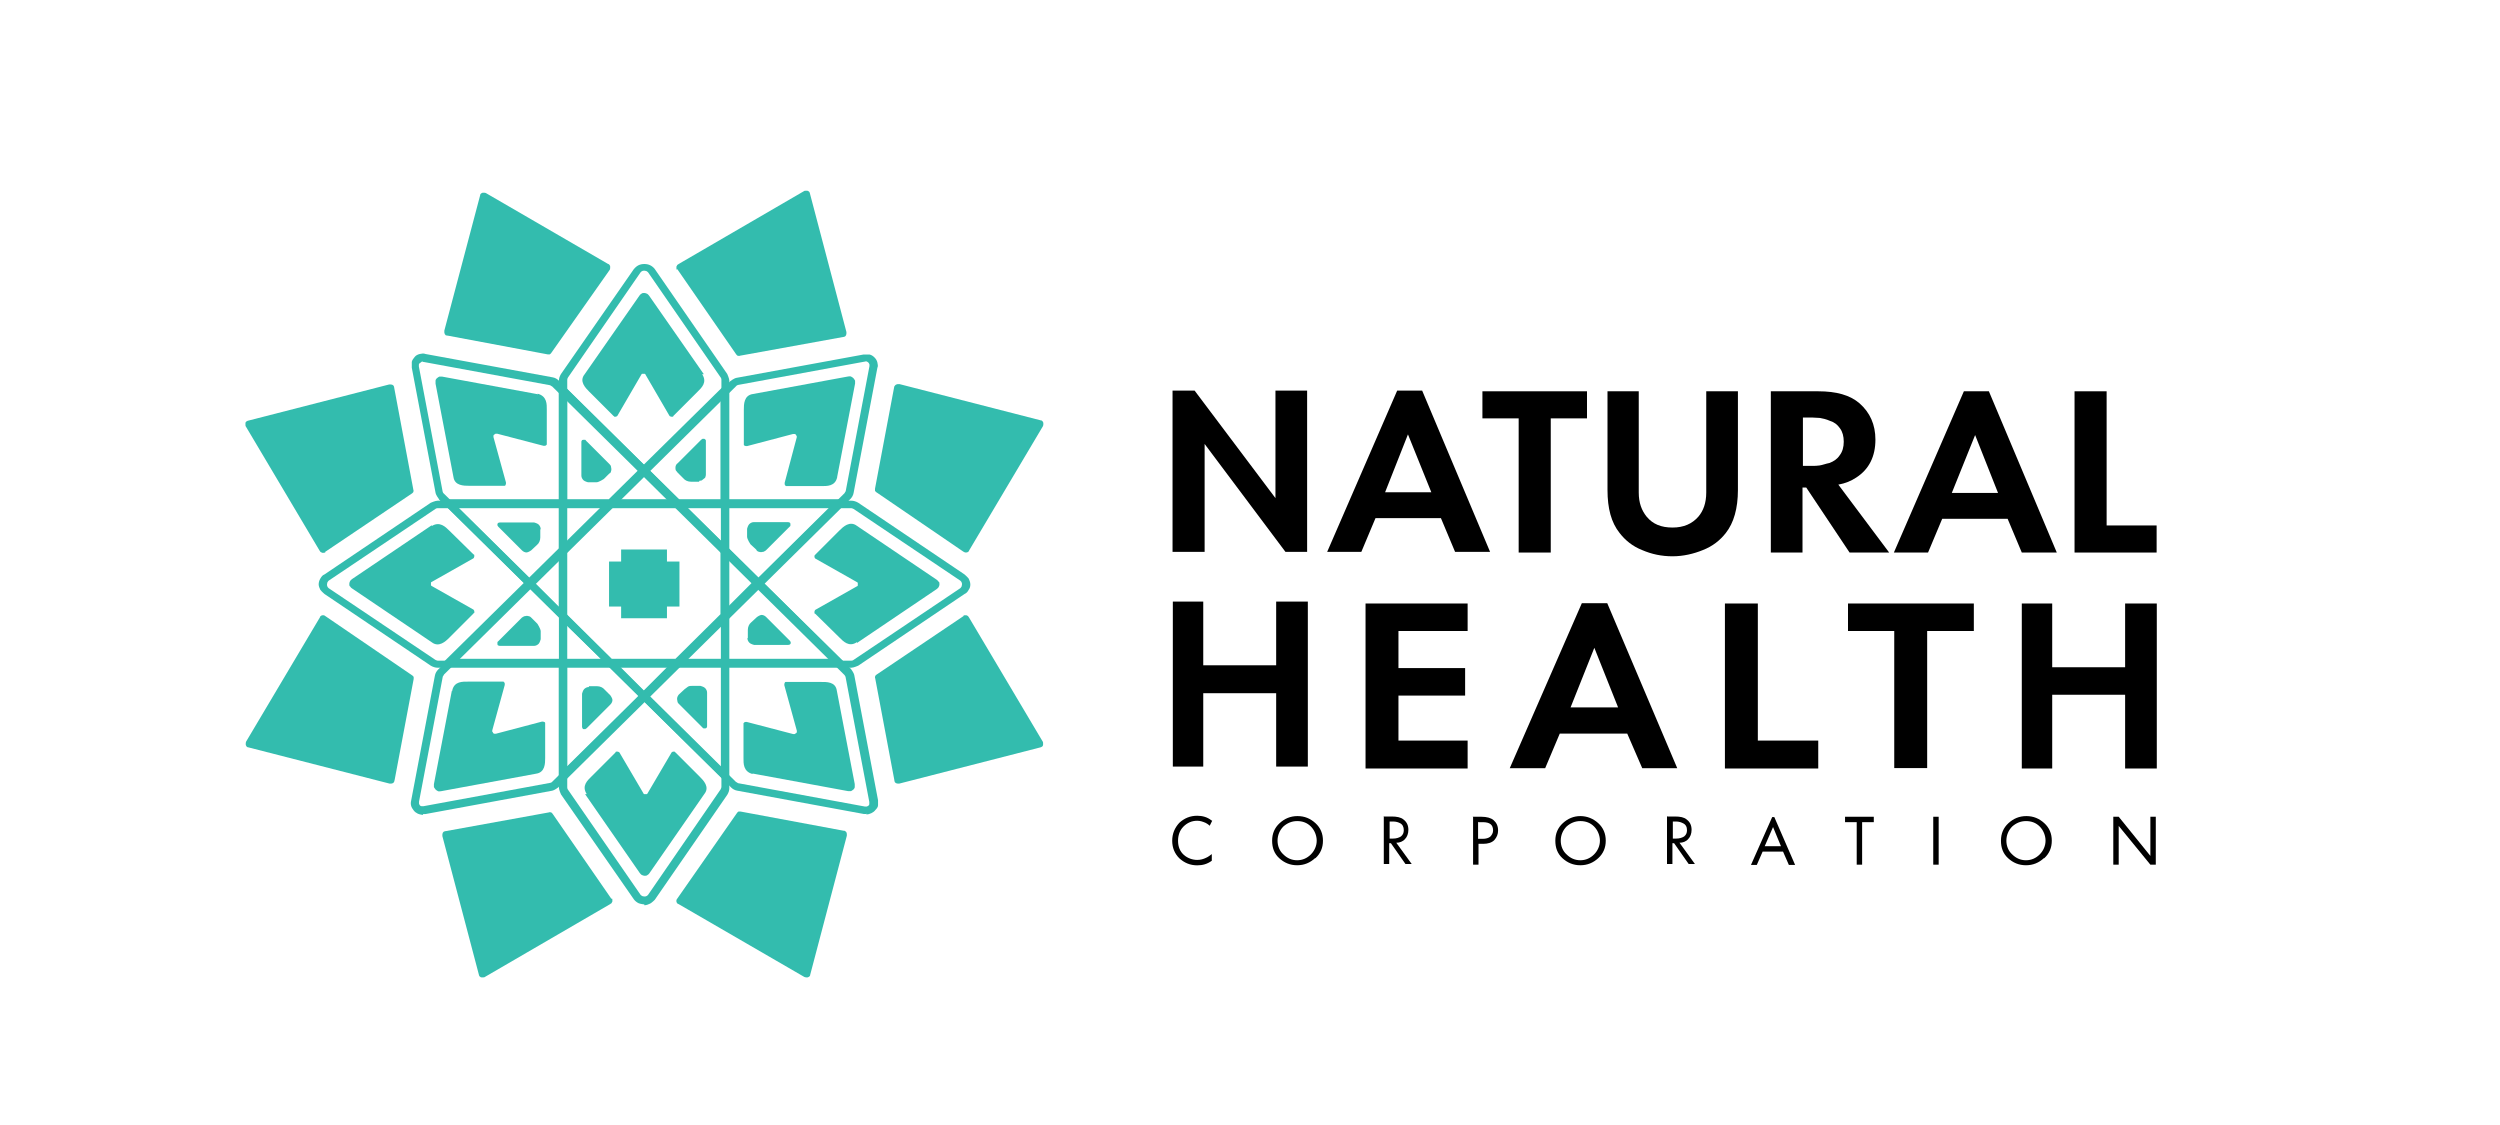 <?xml version="1.0" encoding="UTF-8"?> <svg xmlns="http://www.w3.org/2000/svg" width="60" height="27" viewBox="0 0 60 27" fill="none"><g clip-path="url(#clip0_4215_202)"><mask id="mask0_4215_202" style="mask-type:luminance" maskUnits="userSpaceOnUse" x="-120" y="-19" width="298" height="210"><path d="M177.64 -19H-120V190.76H177.64V-19Z" fill="white"></path></mask><g mask="url(#mask0_4215_202)"><path d="M33.242 11.815H34.352L33.791 10.425L33.242 11.815ZM34.922 13.245L34.582 12.435H33.012L32.672 13.245H31.852L33.532 9.375H34.132L35.762 13.245H34.931H34.922Z" fill="black"></path><path d="M38.088 10.041H37.218V13.261H36.448V10.041H35.578V9.391H38.088V10.041Z" fill="black"></path><path d="M38.57 9.391H39.33V11.821C39.33 12.071 39.4 12.251 39.52 12.401C39.67 12.581 39.87 12.661 40.14 12.661C40.41 12.661 40.61 12.571 40.76 12.401C40.88 12.261 40.95 12.071 40.95 11.821V9.391H41.71V11.761C41.71 12.201 41.61 12.551 41.42 12.791C41.28 12.971 41.1 13.111 40.87 13.201C40.65 13.291 40.4 13.351 40.14 13.351C39.88 13.351 39.64 13.301 39.41 13.201C39.18 13.111 39 12.961 38.87 12.791C38.67 12.541 38.58 12.201 38.58 11.761V9.391H38.57Z" fill="black"></path><path d="M43.27 10.011V11.181H43.49C43.55 11.181 43.61 11.181 43.67 11.171C43.74 11.161 43.81 11.131 43.91 11.111C44.01 11.071 44.09 11.021 44.15 10.931C44.22 10.841 44.25 10.731 44.25 10.601C44.25 10.471 44.22 10.361 44.16 10.281C44.1 10.191 44.02 10.131 43.92 10.101C43.83 10.061 43.74 10.041 43.68 10.031C43.62 10.031 43.56 10.021 43.5 10.021H43.27V10.011ZM42.51 9.391H43.64C44.07 9.391 44.4 9.481 44.63 9.681C44.88 9.901 45.01 10.191 45.01 10.551C45.01 10.951 44.86 11.261 44.55 11.461C44.43 11.541 44.29 11.601 44.12 11.631L45.34 13.261H44.39L43.35 11.701H43.26V13.261H42.5V9.391H42.51Z" fill="black"></path><path d="M46.843 11.831H47.953L47.403 10.441L46.843 11.831ZM48.523 13.261L48.183 12.451H46.613L46.273 13.261H45.453L47.133 9.391H47.733L49.363 13.261H48.533H48.523Z" fill="black"></path><path d="M49.789 9.391H50.559V12.611H51.759V13.261H49.789V9.391Z" fill="black"></path><path d="M28.911 13.245H28.141V9.375H28.671L30.611 11.955V9.375H31.371V13.245H30.851L28.911 10.655V13.245Z" fill="black"></path><path d="M35.223 14.484V15.144H33.563V16.034H35.163V16.694H33.563V17.774H35.223V18.444H32.773V14.484H35.223Z" fill="black"></path><path d="M37.684 16.977H38.834L38.264 15.547L37.694 16.977H37.684ZM39.414 18.437L39.054 17.607H37.434L37.084 18.437H36.234L37.964 14.477H38.574L40.254 18.437H39.414Z" fill="black"></path><path d="M41.398 14.484H42.188V17.774H43.638V18.444H41.398V14.484Z" fill="black"></path><path d="M47.372 15.144H46.252V18.434H45.462V15.144H44.352V14.484H47.372V15.144Z" fill="black"></path><path d="M49.253 14.484V16.014H51.003V14.484H51.763V18.444H51.003V16.674H49.253V18.444H48.523V14.484H49.253Z" fill="black"></path><path d="M28.878 14.438V15.967H30.628V14.438H31.388V18.398H30.628V16.637H28.878V18.398H28.148V14.438H28.878Z" fill="black"></path><path d="M29.093 19.698L29.033 19.818C29.033 19.818 28.993 19.778 28.933 19.748C28.863 19.718 28.803 19.698 28.733 19.698C28.603 19.698 28.493 19.748 28.403 19.838C28.313 19.928 28.273 20.048 28.273 20.178C28.273 20.328 28.323 20.438 28.413 20.518C28.503 20.598 28.623 20.638 28.733 20.638C28.813 20.638 28.883 20.618 28.943 20.588C28.993 20.568 29.043 20.528 29.083 20.498V20.658C28.973 20.738 28.863 20.768 28.733 20.768C28.563 20.768 28.423 20.708 28.303 20.598C28.193 20.488 28.133 20.348 28.133 20.178C28.133 20.008 28.193 19.868 28.303 19.748C28.423 19.638 28.563 19.578 28.733 19.578C28.853 19.578 28.973 19.608 29.073 19.688L29.093 19.698Z" fill="black"></path><path d="M31.461 19.836C31.371 19.746 31.261 19.706 31.131 19.706C31.001 19.706 30.891 19.756 30.801 19.836C30.711 19.926 30.661 20.046 30.661 20.176C30.661 20.306 30.711 20.426 30.801 20.506C30.891 20.596 31.001 20.646 31.131 20.646C31.261 20.646 31.371 20.596 31.461 20.506C31.551 20.416 31.601 20.296 31.601 20.176C31.601 20.056 31.551 19.926 31.461 19.836ZM31.561 20.596C31.441 20.706 31.301 20.766 31.131 20.766C30.961 20.766 30.821 20.706 30.701 20.596C30.581 20.486 30.531 20.346 30.531 20.176C30.531 20.006 30.591 19.866 30.711 19.756C30.831 19.646 30.971 19.586 31.141 19.586C31.311 19.586 31.451 19.646 31.571 19.756C31.691 19.866 31.751 20.006 31.751 20.176C31.751 20.346 31.691 20.486 31.571 20.596H31.561Z" fill="black"></path><path d="M33.351 19.716V20.126H33.431C33.511 20.126 33.571 20.106 33.621 20.076C33.671 20.036 33.691 19.986 33.691 19.926C33.691 19.846 33.661 19.786 33.601 19.756C33.561 19.736 33.511 19.716 33.431 19.716H33.351ZM33.221 19.596H33.401C33.521 19.596 33.621 19.616 33.681 19.666C33.761 19.726 33.801 19.806 33.801 19.916C33.801 20.006 33.771 20.086 33.721 20.136C33.671 20.196 33.591 20.226 33.511 20.226L33.881 20.736H33.731L33.381 20.236H33.341V20.736H33.211V19.586L33.221 19.596Z" fill="black"></path><path d="M35.474 19.722V20.132H35.584C35.664 20.132 35.724 20.112 35.764 20.082C35.804 20.042 35.834 19.992 35.834 19.932C35.834 19.792 35.754 19.732 35.584 19.732H35.484L35.474 19.722ZM35.344 19.602H35.554C35.684 19.602 35.784 19.632 35.844 19.682C35.914 19.742 35.954 19.822 35.954 19.932C35.954 20.022 35.924 20.092 35.864 20.162C35.804 20.222 35.714 20.252 35.594 20.252H35.484V20.752H35.354V19.612L35.344 19.602Z" fill="black"></path><path d="M38.258 19.836C38.168 19.746 38.058 19.706 37.928 19.706C37.798 19.706 37.688 19.756 37.598 19.836C37.508 19.926 37.458 20.046 37.458 20.176C37.458 20.306 37.508 20.426 37.598 20.506C37.688 20.596 37.798 20.646 37.928 20.646C38.058 20.646 38.168 20.596 38.258 20.506C38.348 20.416 38.398 20.296 38.398 20.176C38.398 20.056 38.348 19.926 38.258 19.836ZM38.358 20.596C38.238 20.706 38.098 20.766 37.928 20.766C37.758 20.766 37.618 20.706 37.498 20.596C37.378 20.486 37.328 20.346 37.328 20.176C37.328 20.006 37.388 19.866 37.508 19.756C37.628 19.646 37.768 19.586 37.928 19.586C38.088 19.586 38.238 19.646 38.358 19.756C38.478 19.866 38.538 20.006 38.538 20.176C38.538 20.346 38.478 20.486 38.358 20.596Z" fill="black"></path><path d="M40.148 19.716V20.126H40.228C40.308 20.126 40.368 20.106 40.418 20.076C40.468 20.036 40.488 19.986 40.488 19.926C40.488 19.846 40.458 19.786 40.388 19.756C40.348 19.736 40.298 19.716 40.218 19.716H40.138H40.148ZM40.018 19.596H40.198C40.328 19.596 40.418 19.616 40.478 19.666C40.558 19.726 40.598 19.806 40.598 19.916C40.598 20.006 40.568 20.086 40.518 20.136C40.468 20.196 40.388 20.226 40.308 20.226L40.678 20.736H40.528L40.178 20.236H40.138V20.736H40.008V19.586L40.018 19.596Z" fill="black"></path><path d="M42.353 20.309H42.743L42.553 19.849L42.353 20.309ZM42.933 20.759L42.793 20.439H42.303L42.163 20.759H42.023L42.533 19.609H42.583L43.083 20.759H42.933Z" fill="black"></path><path d="M44.971 19.732H44.691V20.752H44.561V19.732H44.281V19.602H44.971V19.732Z" fill="black"></path><path d="M46.528 19.602H46.398V20.752H46.528V19.602Z" fill="black"></path><path d="M48.953 19.836C48.863 19.746 48.753 19.706 48.623 19.706C48.493 19.706 48.383 19.756 48.293 19.836C48.203 19.926 48.153 20.046 48.153 20.176C48.153 20.306 48.203 20.426 48.293 20.506C48.383 20.596 48.493 20.646 48.623 20.646C48.753 20.646 48.863 20.596 48.953 20.506C49.043 20.416 49.093 20.296 49.093 20.176C49.093 20.056 49.043 19.926 48.953 19.836ZM49.053 20.596C48.933 20.706 48.793 20.766 48.623 20.766C48.453 20.766 48.313 20.706 48.193 20.596C48.073 20.486 48.023 20.346 48.023 20.176C48.023 20.006 48.083 19.866 48.203 19.756C48.323 19.646 48.463 19.586 48.633 19.586C48.803 19.586 48.943 19.646 49.063 19.756C49.183 19.866 49.243 20.006 49.243 20.176C49.243 20.346 49.183 20.486 49.063 20.596H49.053Z" fill="black"></path><path d="M50.849 20.752H50.719V19.602H50.849L51.609 20.542V19.602H51.739V20.752H51.609L50.849 19.822V20.752Z" fill="black"></path><path d="M20.777 8.678H20.757L17.717 9.238C17.717 9.238 17.677 9.248 17.667 9.268L10.657 16.188C10.657 16.188 10.637 16.228 10.627 16.238L10.057 19.238V19.288C10.057 19.288 10.067 19.318 10.077 19.328C10.087 19.338 10.097 19.348 10.117 19.348C10.137 19.348 10.147 19.348 10.167 19.348L13.207 18.788C13.207 18.788 13.247 18.778 13.257 18.758L20.267 11.838C20.267 11.838 20.287 11.808 20.297 11.788L20.867 8.788V8.748C20.867 8.748 20.857 8.718 20.847 8.708C20.837 8.698 20.827 8.688 20.807 8.678C20.797 8.678 20.777 8.668 20.767 8.668L20.777 8.678ZM10.147 19.558C10.147 19.558 10.067 19.548 10.027 19.528C9.987 19.508 9.957 19.488 9.927 19.448C9.897 19.408 9.877 19.378 9.867 19.338C9.857 19.298 9.857 19.258 9.867 19.218L10.437 16.218C10.447 16.158 10.477 16.108 10.517 16.068L17.527 9.148C17.527 9.148 17.617 9.078 17.677 9.068L20.727 8.508C20.727 8.508 20.817 8.508 20.867 8.508C20.917 8.518 20.957 8.548 20.987 8.578C21.027 8.618 21.047 8.658 21.057 8.698C21.067 8.748 21.077 8.788 21.057 8.828L20.487 11.828C20.477 11.888 20.447 11.938 20.407 11.978L13.397 18.898C13.397 18.898 13.307 18.968 13.247 18.978L10.207 19.538H10.157L10.147 19.558Z" fill="#33BCAE"></path><path d="M10.153 8.676C10.153 8.676 10.123 8.676 10.113 8.686C10.103 8.696 10.093 8.706 10.073 8.716C10.063 8.726 10.053 8.736 10.053 8.756V8.796L10.623 11.796C10.623 11.796 10.633 11.836 10.653 11.846L17.663 18.766C17.663 18.766 17.703 18.786 17.713 18.796L20.753 19.356H20.803C20.803 19.356 20.833 19.346 20.843 19.336C20.853 19.326 20.863 19.316 20.863 19.296V19.246L20.293 16.246C20.293 16.246 20.283 16.216 20.263 16.196L13.253 9.276C13.253 9.276 13.213 9.256 13.203 9.246L10.163 8.686H10.143L10.153 8.676ZM20.783 19.536H20.733L17.693 18.976C17.633 18.966 17.583 18.936 17.543 18.896L10.533 11.976C10.533 11.976 10.463 11.886 10.453 11.826L9.883 8.826C9.883 8.826 9.883 8.736 9.883 8.686C9.893 8.636 9.923 8.606 9.953 8.566C9.983 8.526 10.033 8.506 10.073 8.496C10.123 8.486 10.163 8.476 10.213 8.496L13.263 9.056C13.323 9.066 13.373 9.096 13.413 9.136L20.423 16.056C20.423 16.056 20.493 16.146 20.503 16.206L21.073 19.206C21.073 19.206 21.073 19.286 21.073 19.326C21.073 19.366 21.043 19.406 21.013 19.436C20.983 19.476 20.953 19.496 20.913 19.516C20.873 19.536 20.833 19.546 20.793 19.546V19.526L20.783 19.536Z" fill="#33BCAE"></path><path d="M15.464 6.496C15.464 6.496 15.424 6.496 15.414 6.506C15.404 6.506 15.384 6.526 15.374 6.536L13.634 9.056C13.634 9.056 13.614 9.086 13.614 9.116V18.896C13.614 18.896 13.614 18.936 13.634 18.956L15.374 21.476C15.374 21.476 15.394 21.496 15.414 21.506C15.424 21.506 15.444 21.516 15.464 21.516C15.484 21.516 15.494 21.516 15.514 21.506C15.524 21.506 15.544 21.486 15.554 21.476L17.294 18.946C17.294 18.946 17.314 18.906 17.314 18.886V9.116C17.314 9.116 17.314 9.076 17.294 9.056L15.554 6.536C15.554 6.536 15.534 6.516 15.514 6.506C15.504 6.506 15.484 6.496 15.464 6.496ZM15.464 21.706C15.464 21.706 15.364 21.696 15.324 21.676C15.284 21.656 15.244 21.626 15.214 21.586L13.464 19.066C13.464 19.066 13.414 18.956 13.414 18.906V9.136C13.414 9.076 13.434 9.026 13.464 8.976L15.214 6.456C15.214 6.456 15.274 6.386 15.324 6.366C15.364 6.346 15.414 6.336 15.464 6.336C15.514 6.336 15.564 6.346 15.604 6.366C15.644 6.386 15.684 6.416 15.714 6.456L17.454 8.976C17.454 8.976 17.504 9.086 17.504 9.136V18.916C17.504 18.976 17.484 19.026 17.454 19.076L15.714 21.596C15.714 21.596 15.644 21.666 15.604 21.686C15.564 21.706 15.514 21.726 15.464 21.726V21.706Z" fill="#33BCAE"></path><path d="M13.601 11.981H14.611L15.321 11.281L13.611 9.591V11.981H13.601ZM14.871 11.981H16.021L15.451 11.411L14.881 11.981H14.871ZM16.291 11.981H17.291V9.591L15.581 11.281L16.291 11.981ZM13.601 12.171V12.981L14.421 12.171H13.601ZM16.481 12.171L17.301 12.981V12.171H16.481ZM10.991 12.171L12.701 13.861L13.411 13.161V12.171H10.981H10.991ZM17.491 13.161L18.201 13.861L19.911 12.171H17.491V13.161ZM12.841 13.991L13.411 14.561V13.431L12.841 14.001V13.991ZM17.491 13.411V14.541L18.061 13.971L17.491 13.401V13.411ZM10.991 15.811H13.421V14.821L12.711 14.121L11.001 15.811H10.991ZM13.601 15.811H14.421L13.601 15.011V15.811ZM14.681 15.811H16.211L17.291 14.741V13.231L16.211 12.161H14.681L13.601 13.231V14.741L14.681 15.811ZM16.481 15.811H17.301V15.011L16.481 15.811ZM17.491 15.811H19.911L18.201 14.121L17.491 14.821V15.811ZM14.881 16.001L15.451 16.571L16.021 16.001H14.871H14.881ZM13.611 16.001V18.391L15.321 16.701L14.611 16.001H13.601H13.611ZM15.591 16.701L17.301 18.391V16.001H16.301L15.591 16.701ZM17.491 18.841L15.451 16.831L13.411 18.841V16.001H10.531L12.571 13.991L10.531 11.981H13.411V9.141L15.451 11.151L17.491 9.141V11.981H20.371L18.331 13.991L20.371 16.001H17.491V18.841Z" fill="#33BCAE"></path><path d="M10.508 12.196C10.508 12.196 10.468 12.196 10.448 12.216L7.888 13.936C7.888 13.936 7.868 13.956 7.858 13.976C7.858 13.986 7.848 14.006 7.848 14.026C7.848 14.046 7.848 14.056 7.858 14.076C7.858 14.086 7.878 14.106 7.888 14.116L10.448 15.836C10.448 15.836 10.488 15.856 10.508 15.856H20.428C20.428 15.856 20.468 15.856 20.488 15.836L23.048 14.116C23.048 14.116 23.068 14.096 23.078 14.076C23.078 14.066 23.088 14.046 23.088 14.026C23.088 14.006 23.088 13.996 23.078 13.976C23.078 13.966 23.058 13.946 23.048 13.936L20.488 12.216C20.488 12.216 20.448 12.196 20.428 12.196H10.508ZM20.428 16.026H10.508C10.448 16.026 10.388 16.006 10.338 15.976L7.788 14.256C7.788 14.256 7.718 14.196 7.688 14.156C7.668 14.116 7.648 14.066 7.648 14.026C7.648 13.986 7.658 13.936 7.688 13.886C7.718 13.836 7.738 13.806 7.788 13.786L10.338 12.066C10.338 12.066 10.448 12.016 10.508 12.016H20.428C20.488 12.016 20.548 12.036 20.598 12.066L23.148 13.786C23.148 13.786 23.218 13.846 23.248 13.886C23.268 13.926 23.288 13.976 23.288 14.026C23.288 14.076 23.278 14.116 23.248 14.156C23.228 14.196 23.198 14.236 23.148 14.256L20.598 15.976C20.598 15.976 20.488 16.026 20.428 16.026Z" fill="#33BCAE"></path><path d="M16.254 6.458L17.664 8.498C17.664 8.498 17.684 8.528 17.704 8.538C17.724 8.538 17.744 8.548 17.754 8.538L20.234 8.088C20.234 8.088 20.254 8.088 20.274 8.078C20.284 8.078 20.294 8.058 20.304 8.048C20.304 8.038 20.314 8.028 20.314 8.008V7.968L19.434 4.628C19.434 4.628 19.424 4.598 19.414 4.598C19.414 4.598 19.394 4.578 19.374 4.578C19.364 4.578 19.344 4.578 19.334 4.578C19.324 4.578 19.304 4.578 19.294 4.588L16.284 6.338C16.284 6.338 16.264 6.358 16.254 6.358C16.254 6.368 16.244 6.378 16.234 6.398V6.438C16.234 6.438 16.234 6.458 16.244 6.478L16.254 6.458Z" fill="#33BCAE"></path><path d="M21.46 9.289L21 11.729V11.779C21 11.779 21.02 11.809 21.04 11.819L23.12 13.239C23.12 13.239 23.14 13.249 23.16 13.259H23.2C23.2 13.259 23.22 13.259 23.24 13.239C23.25 13.239 23.26 13.219 23.26 13.209L25.03 10.229C25.03 10.229 25.04 10.209 25.04 10.189C25.04 10.179 25.04 10.159 25.04 10.149C25.04 10.139 25.03 10.129 25.02 10.109C25.01 10.099 25 10.089 24.98 10.089L21.59 9.219H21.55C21.55 9.219 21.53 9.219 21.51 9.229C21.5 9.229 21.49 9.249 21.48 9.249C21.48 9.259 21.47 9.269 21.46 9.279" fill="#33BCAE"></path><path d="M10.744 8.055L13.144 8.505H13.194C13.194 8.505 13.224 8.485 13.234 8.465L14.634 6.475C14.634 6.475 14.644 6.455 14.644 6.435V6.395C14.644 6.395 14.644 6.375 14.624 6.355C14.624 6.345 14.604 6.335 14.594 6.335L11.664 4.635C11.664 4.635 11.644 4.625 11.624 4.625C11.614 4.625 11.594 4.625 11.584 4.625C11.574 4.625 11.564 4.635 11.544 4.645C11.534 4.655 11.524 4.665 11.524 4.685L10.664 7.935V7.975C10.664 7.975 10.664 7.995 10.674 8.015C10.674 8.025 10.694 8.035 10.694 8.045C10.704 8.045 10.714 8.055 10.734 8.055H10.744Z" fill="#33BCAE"></path><path d="M7.801 13.247L9.881 11.847C9.881 11.847 9.911 11.827 9.921 11.807C9.921 11.787 9.931 11.767 9.921 11.757L9.461 9.307C9.461 9.307 9.461 9.287 9.451 9.267C9.451 9.257 9.431 9.247 9.421 9.237C9.411 9.237 9.401 9.227 9.381 9.227H9.341L5.951 10.097C5.951 10.097 5.921 10.107 5.911 10.117C5.901 10.127 5.891 10.137 5.891 10.157C5.891 10.167 5.891 10.187 5.891 10.197C5.891 10.207 5.891 10.227 5.901 10.237L7.671 13.217C7.671 13.217 7.691 13.237 7.691 13.247C7.701 13.247 7.711 13.257 7.731 13.267H7.771C7.771 13.267 7.791 13.267 7.811 13.257L7.801 13.247Z" fill="#33BCAE"></path><path d="M9.468 18.736L9.928 16.296V16.246C9.928 16.246 9.908 16.216 9.888 16.206L7.808 14.786C7.808 14.786 7.788 14.776 7.778 14.766H7.738C7.738 14.766 7.718 14.766 7.698 14.786C7.688 14.786 7.678 14.806 7.678 14.816L5.908 17.796C5.908 17.796 5.898 17.816 5.898 17.836C5.898 17.846 5.898 17.866 5.898 17.876C5.898 17.886 5.908 17.896 5.918 17.916C5.928 17.926 5.938 17.936 5.958 17.936L9.348 18.806H9.388C9.388 18.806 9.408 18.806 9.428 18.796C9.438 18.796 9.448 18.776 9.458 18.766C9.458 18.756 9.468 18.746 9.468 18.726V18.736Z" fill="#33BCAE"></path><path d="M14.677 21.577L13.267 19.537C13.267 19.537 13.247 19.507 13.227 19.497C13.207 19.497 13.187 19.487 13.177 19.497L10.697 19.947C10.697 19.947 10.677 19.947 10.657 19.957C10.647 19.957 10.637 19.977 10.627 19.987C10.627 19.997 10.617 20.007 10.617 20.027V20.067L11.497 23.407C11.497 23.407 11.507 23.437 11.517 23.437C11.527 23.447 11.537 23.457 11.557 23.457C11.567 23.457 11.587 23.457 11.597 23.457C11.607 23.457 11.627 23.457 11.637 23.447L14.647 21.697C14.647 21.697 14.667 21.677 14.677 21.677C14.677 21.667 14.687 21.657 14.697 21.637V21.597C14.697 21.597 14.697 21.577 14.687 21.557L14.677 21.577Z" fill="#33BCAE"></path><path d="M20.244 19.937L17.774 19.477H17.724C17.724 19.477 17.694 19.497 17.684 19.517L16.254 21.567C16.254 21.567 16.244 21.587 16.234 21.597V21.637C16.234 21.637 16.234 21.657 16.254 21.677C16.254 21.687 16.274 21.697 16.284 21.697L19.304 23.447C19.304 23.447 19.334 23.457 19.344 23.457C19.354 23.457 19.374 23.457 19.384 23.457C19.394 23.457 19.404 23.447 19.424 23.437C19.434 23.427 19.444 23.417 19.444 23.397L20.324 20.057V20.017C20.324 20.017 20.324 19.997 20.314 19.977C20.314 19.967 20.294 19.957 20.284 19.947C20.274 19.937 20.264 19.937 20.244 19.937Z" fill="#33BCAE"></path><path d="M23.124 14.786L21.044 16.186C21.044 16.186 21.014 16.206 21.004 16.226C21.004 16.246 20.994 16.266 21.004 16.276L21.465 18.726C21.465 18.726 21.464 18.746 21.474 18.766C21.474 18.776 21.494 18.786 21.504 18.796C21.514 18.796 21.524 18.806 21.544 18.806H21.584L24.974 17.936C24.974 17.936 25.004 17.926 25.014 17.916C25.014 17.916 25.034 17.896 25.034 17.876C25.034 17.866 25.034 17.846 25.034 17.836C25.034 17.826 25.034 17.806 25.024 17.796L23.254 14.816C23.254 14.816 23.234 14.796 23.234 14.786C23.234 14.786 23.214 14.776 23.194 14.766H23.154C23.154 14.766 23.134 14.766 23.124 14.776V14.786Z" fill="#33BCAE"></path><path d="M16.892 8.981L15.582 7.101C15.582 7.101 15.552 7.061 15.532 7.051C15.512 7.041 15.482 7.031 15.462 7.031C15.442 7.031 15.412 7.031 15.392 7.051C15.372 7.061 15.352 7.081 15.342 7.101L14.032 8.981C13.892 9.151 14.052 9.311 14.142 9.401L14.722 9.981C14.722 9.981 14.742 9.991 14.742 10.001H14.772C14.772 10.001 14.792 10.001 14.802 9.991C14.802 9.991 14.822 9.981 14.822 9.971L15.392 8.991C15.392 8.991 15.402 8.971 15.412 8.971C15.422 8.971 15.432 8.971 15.442 8.971C15.452 8.971 15.462 8.971 15.472 8.971C15.482 8.971 15.492 8.981 15.492 8.991L16.062 9.971C16.062 9.971 16.072 9.991 16.082 9.991C16.082 9.991 16.102 10.001 16.112 10.001H16.142C16.142 10.001 16.162 10.001 16.162 9.981L16.742 9.401C16.832 9.311 16.982 9.181 16.852 8.981H16.872H16.892Z" fill="#33BCAE"></path><path d="M10.844 16.579L10.414 18.819V18.889C10.414 18.889 10.434 18.929 10.454 18.949C10.474 18.969 10.494 18.979 10.514 18.989C10.534 18.999 10.564 18.989 10.584 18.989L12.864 18.569C13.084 18.539 13.084 18.319 13.084 18.189V17.379C13.084 17.379 13.084 17.359 13.084 17.349C13.084 17.339 13.074 17.329 13.064 17.329C13.064 17.329 13.044 17.319 13.034 17.319H13.004L11.904 17.609H11.864C11.864 17.609 11.844 17.609 11.834 17.589C11.834 17.579 11.824 17.569 11.814 17.559V17.529L12.114 16.439V16.409C12.114 16.409 12.114 16.389 12.104 16.379C12.104 16.379 12.094 16.369 12.084 16.359C12.074 16.359 12.064 16.359 12.054 16.359H11.234C11.104 16.359 10.904 16.349 10.854 16.569V16.589L10.844 16.579Z" fill="#33BCAE"></path><path d="M18.074 18.567L20.354 18.987H20.424C20.424 18.987 20.464 18.967 20.484 18.947C20.504 18.927 20.514 18.907 20.514 18.887C20.514 18.867 20.514 18.837 20.514 18.817L20.084 16.577C20.054 16.357 19.834 16.367 19.704 16.367H18.884C18.884 16.367 18.864 16.367 18.854 16.367C18.844 16.367 18.834 16.377 18.834 16.387C18.834 16.387 18.824 16.407 18.824 16.417V16.447L19.124 17.537V17.567C19.124 17.567 19.124 17.587 19.104 17.597C19.104 17.597 19.084 17.607 19.074 17.617C19.064 17.617 19.054 17.617 19.034 17.617L17.924 17.327H17.894C17.894 17.327 17.874 17.327 17.864 17.337C17.864 17.337 17.854 17.347 17.844 17.357C17.844 17.367 17.844 17.377 17.844 17.387V18.197C17.844 18.317 17.834 18.517 18.064 18.577V18.557L18.074 18.567Z" fill="#33BCAE"></path><path d="M20.092 11.446L20.522 9.206V9.136C20.522 9.136 20.502 9.096 20.482 9.076C20.462 9.056 20.442 9.046 20.422 9.036C20.402 9.026 20.372 9.036 20.352 9.036L18.072 9.456C17.852 9.486 17.852 9.706 17.852 9.836V10.646C17.852 10.646 17.852 10.666 17.852 10.676C17.852 10.686 17.862 10.696 17.872 10.696C17.872 10.696 17.892 10.706 17.902 10.706H17.931L19.032 10.416H19.072C19.072 10.416 19.092 10.416 19.102 10.436C19.102 10.436 19.112 10.456 19.122 10.466V10.496L18.832 11.586V11.616C18.832 11.616 18.832 11.636 18.842 11.646C18.842 11.646 18.852 11.656 18.862 11.666C18.872 11.666 18.882 11.666 18.892 11.666H19.712C19.842 11.666 20.042 11.676 20.092 11.456V11.436V11.446Z" fill="#33BCAE"></path><path d="M10.363 12.605L8.453 13.895C8.453 13.895 8.413 13.925 8.403 13.945C8.393 13.965 8.383 13.985 8.383 14.015C8.383 14.045 8.383 14.065 8.403 14.075C8.413 14.095 8.433 14.115 8.453 14.125L10.363 15.415C10.533 15.545 10.693 15.395 10.783 15.305L11.363 14.725C11.363 14.725 11.373 14.705 11.383 14.705C11.393 14.705 11.383 14.685 11.383 14.675C11.383 14.665 11.383 14.655 11.373 14.645C11.373 14.645 11.363 14.625 11.353 14.625L10.363 14.065C10.363 14.065 10.343 14.055 10.343 14.045C10.343 14.035 10.343 14.025 10.343 14.015C10.343 14.005 10.343 13.995 10.343 13.985C10.343 13.975 10.353 13.965 10.363 13.965L11.353 13.405C11.353 13.405 11.373 13.395 11.373 13.385C11.373 13.385 11.383 13.365 11.383 13.355V13.325C11.383 13.325 11.383 13.305 11.363 13.305L10.783 12.735C10.693 12.645 10.553 12.505 10.363 12.625V12.605Z" fill="#33BCAE"></path><path d="M14.042 19.059L15.352 20.949C15.352 20.949 15.382 20.989 15.402 20.999C15.422 21.009 15.452 21.019 15.472 21.019C15.492 21.019 15.522 21.019 15.542 20.999C15.562 20.989 15.582 20.969 15.592 20.949L16.902 19.059C17.042 18.889 16.882 18.729 16.792 18.639L16.212 18.059C16.212 18.059 16.192 18.049 16.192 18.039H16.162C16.162 18.039 16.142 18.039 16.132 18.049C16.132 18.049 16.112 18.059 16.112 18.069L15.542 19.039C15.542 19.039 15.532 19.059 15.522 19.059C15.512 19.059 15.502 19.059 15.492 19.059C15.482 19.059 15.472 19.059 15.462 19.059C15.452 19.059 15.442 19.049 15.442 19.039L14.872 18.069C14.872 18.069 14.862 18.049 14.852 18.049C14.852 18.049 14.832 18.039 14.822 18.039H14.792C14.792 18.039 14.772 18.039 14.772 18.059L14.192 18.639C14.102 18.729 13.952 18.859 14.082 19.059H14.062H14.042Z" fill="#33BCAE"></path><path d="M20.567 15.431L22.477 14.141C22.477 14.141 22.517 14.111 22.527 14.091C22.537 14.071 22.547 14.051 22.547 14.021C22.547 13.991 22.547 13.971 22.527 13.961C22.507 13.941 22.497 13.921 22.477 13.911L20.567 12.621C20.397 12.491 20.237 12.641 20.147 12.731L19.567 13.311C19.567 13.311 19.557 13.331 19.547 13.331V13.361C19.547 13.361 19.547 13.381 19.557 13.391C19.557 13.391 19.567 13.411 19.577 13.411L20.567 13.971C20.567 13.971 20.587 13.981 20.587 13.991C20.587 14.001 20.587 14.011 20.587 14.021C20.587 14.031 20.587 14.041 20.587 14.051C20.587 14.061 20.577 14.071 20.567 14.071L19.577 14.631C19.577 14.631 19.557 14.641 19.557 14.651C19.557 14.651 19.547 14.671 19.547 14.681V14.711C19.547 14.711 19.547 14.731 19.567 14.731L20.147 15.301C20.237 15.391 20.377 15.541 20.567 15.411" fill="#33BCAE"></path><path d="M12.893 9.459L10.613 9.039H10.543C10.543 9.039 10.503 9.059 10.483 9.079C10.463 9.099 10.453 9.119 10.453 9.139C10.453 9.159 10.453 9.189 10.453 9.209L10.883 11.449C10.913 11.659 11.133 11.659 11.263 11.659H12.083C12.083 11.659 12.103 11.659 12.113 11.659C12.123 11.659 12.133 11.649 12.133 11.639C12.133 11.639 12.143 11.619 12.143 11.609V11.579L11.843 10.489V10.459C11.843 10.459 11.843 10.439 11.863 10.429C11.863 10.429 11.883 10.419 11.893 10.409C11.903 10.409 11.913 10.409 11.933 10.409L13.043 10.699H13.073C13.073 10.699 13.093 10.699 13.103 10.689C13.103 10.689 13.113 10.679 13.123 10.669C13.123 10.659 13.123 10.649 13.123 10.639V9.829C13.123 9.709 13.133 9.509 12.903 9.449V9.469L12.893 9.459Z" fill="#33BCAE"></path><path d="M14.633 11.355L14.493 11.495C14.493 11.495 14.373 11.575 14.313 11.575H14.113C14.113 11.575 14.033 11.555 14.003 11.525C13.973 11.495 13.953 11.455 13.953 11.415V10.605C13.953 10.605 13.953 10.585 13.963 10.575C13.963 10.565 13.983 10.555 13.993 10.555C14.003 10.555 14.013 10.555 14.033 10.555C14.053 10.555 14.053 10.555 14.063 10.575L14.633 11.145C14.633 11.145 14.663 11.175 14.663 11.195C14.663 11.215 14.673 11.235 14.673 11.255C14.673 11.275 14.673 11.295 14.663 11.315C14.663 11.335 14.643 11.355 14.633 11.365V11.355Z" fill="#33BCAE"></path><path d="M16.781 11.561H16.581C16.511 11.561 16.441 11.531 16.401 11.481L16.261 11.341C16.261 11.341 16.241 11.311 16.221 11.291C16.211 11.271 16.211 11.251 16.211 11.231C16.211 11.211 16.211 11.191 16.221 11.171C16.231 11.151 16.241 11.131 16.261 11.121L16.831 10.551C16.831 10.551 16.851 10.541 16.861 10.531H16.901C16.901 10.531 16.921 10.541 16.931 10.551C16.941 10.561 16.941 10.571 16.941 10.581V11.381C16.941 11.381 16.941 11.421 16.931 11.441C16.931 11.461 16.911 11.481 16.891 11.491C16.871 11.511 16.861 11.511 16.841 11.531C16.821 11.531 16.801 11.541 16.781 11.541V11.561Z" fill="#33BCAE"></path><path d="M18.15 13.191L18.01 13.061C18.01 13.061 17.93 12.941 17.93 12.881V12.691C17.93 12.691 17.95 12.611 17.98 12.581C18.01 12.551 18.05 12.531 18.09 12.531H18.91C18.91 12.531 18.93 12.531 18.95 12.541C18.96 12.541 18.97 12.561 18.97 12.571V12.611C18.97 12.611 18.97 12.631 18.95 12.641L18.38 13.211C18.38 13.211 18.35 13.231 18.33 13.241C18.31 13.241 18.29 13.251 18.27 13.251C18.25 13.251 18.23 13.251 18.21 13.241C18.19 13.241 18.17 13.221 18.16 13.211L18.15 13.191Z" fill="#33BCAE"></path><path d="M17.948 15.308V15.118C17.948 15.048 17.977 14.978 18.027 14.938L18.168 14.808C18.168 14.808 18.238 14.758 18.277 14.758C18.317 14.758 18.358 14.778 18.387 14.808L18.957 15.378C18.957 15.378 18.968 15.398 18.977 15.408C18.977 15.418 18.977 15.428 18.977 15.438C18.977 15.448 18.968 15.458 18.957 15.468C18.948 15.468 18.938 15.478 18.918 15.478H18.098C18.098 15.478 18.017 15.458 17.988 15.428C17.957 15.398 17.938 15.358 17.938 15.318L17.948 15.308Z" fill="#33BCAE"></path><path d="M16.29 16.671L16.43 16.541C16.43 16.541 16.48 16.501 16.51 16.481C16.54 16.461 16.58 16.461 16.61 16.461H16.81C16.81 16.461 16.89 16.481 16.92 16.511C16.95 16.541 16.97 16.581 16.97 16.621V17.431C16.97 17.431 16.97 17.451 16.96 17.461C16.96 17.471 16.94 17.481 16.93 17.481H16.89C16.89 17.481 16.87 17.481 16.86 17.461L16.29 16.891C16.29 16.891 16.26 16.861 16.26 16.841C16.26 16.821 16.25 16.801 16.25 16.781C16.25 16.761 16.25 16.741 16.26 16.721C16.27 16.701 16.28 16.681 16.29 16.671Z" fill="#33BCAE"></path><path d="M14.139 16.469H14.329C14.399 16.469 14.469 16.499 14.509 16.549L14.649 16.689C14.649 16.689 14.699 16.759 14.699 16.799C14.699 16.839 14.679 16.879 14.649 16.909L14.079 17.479C14.079 17.479 14.059 17.489 14.049 17.499C14.039 17.499 14.029 17.499 14.009 17.499C13.989 17.499 13.989 17.489 13.979 17.479C13.979 17.469 13.969 17.459 13.969 17.449V16.649C13.969 16.649 13.989 16.569 14.019 16.539C14.049 16.509 14.089 16.489 14.129 16.489L14.139 16.469Z" fill="#33BCAE"></path><path d="M12.758 14.831L12.898 14.971C12.898 14.971 12.977 15.091 12.977 15.151V15.341C12.977 15.341 12.957 15.421 12.928 15.451C12.898 15.481 12.857 15.501 12.818 15.501H11.998C11.998 15.501 11.977 15.501 11.957 15.491C11.947 15.491 11.938 15.471 11.938 15.461V15.421C11.938 15.421 11.938 15.401 11.957 15.391L12.527 14.821C12.527 14.821 12.557 14.801 12.578 14.791C12.598 14.791 12.617 14.781 12.637 14.781C12.658 14.781 12.678 14.781 12.697 14.791C12.717 14.791 12.738 14.811 12.748 14.821L12.758 14.831Z" fill="#33BCAE"></path><path d="M12.967 12.709V12.899C12.967 12.969 12.938 13.039 12.887 13.079L12.748 13.209C12.748 13.209 12.678 13.259 12.637 13.259C12.598 13.259 12.557 13.239 12.527 13.209L11.957 12.639C11.957 12.639 11.947 12.619 11.938 12.609C11.938 12.599 11.938 12.589 11.938 12.579C11.938 12.569 11.947 12.559 11.957 12.549C11.967 12.549 11.977 12.539 11.998 12.539H12.818C12.818 12.539 12.898 12.559 12.928 12.589C12.957 12.619 12.977 12.659 12.977 12.699L12.967 12.709Z" fill="#33BCAE"></path><path d="M14.907 14.838H16.007V14.557H16.307V13.477H16.007V13.188H14.907V13.477H14.617V14.557H14.907V14.838Z" fill="#33BCAE"></path></g></g><defs><clipPath id="clip0_4215_202"><rect width="60" height="27" fill="white"></rect></clipPath></defs></svg> 